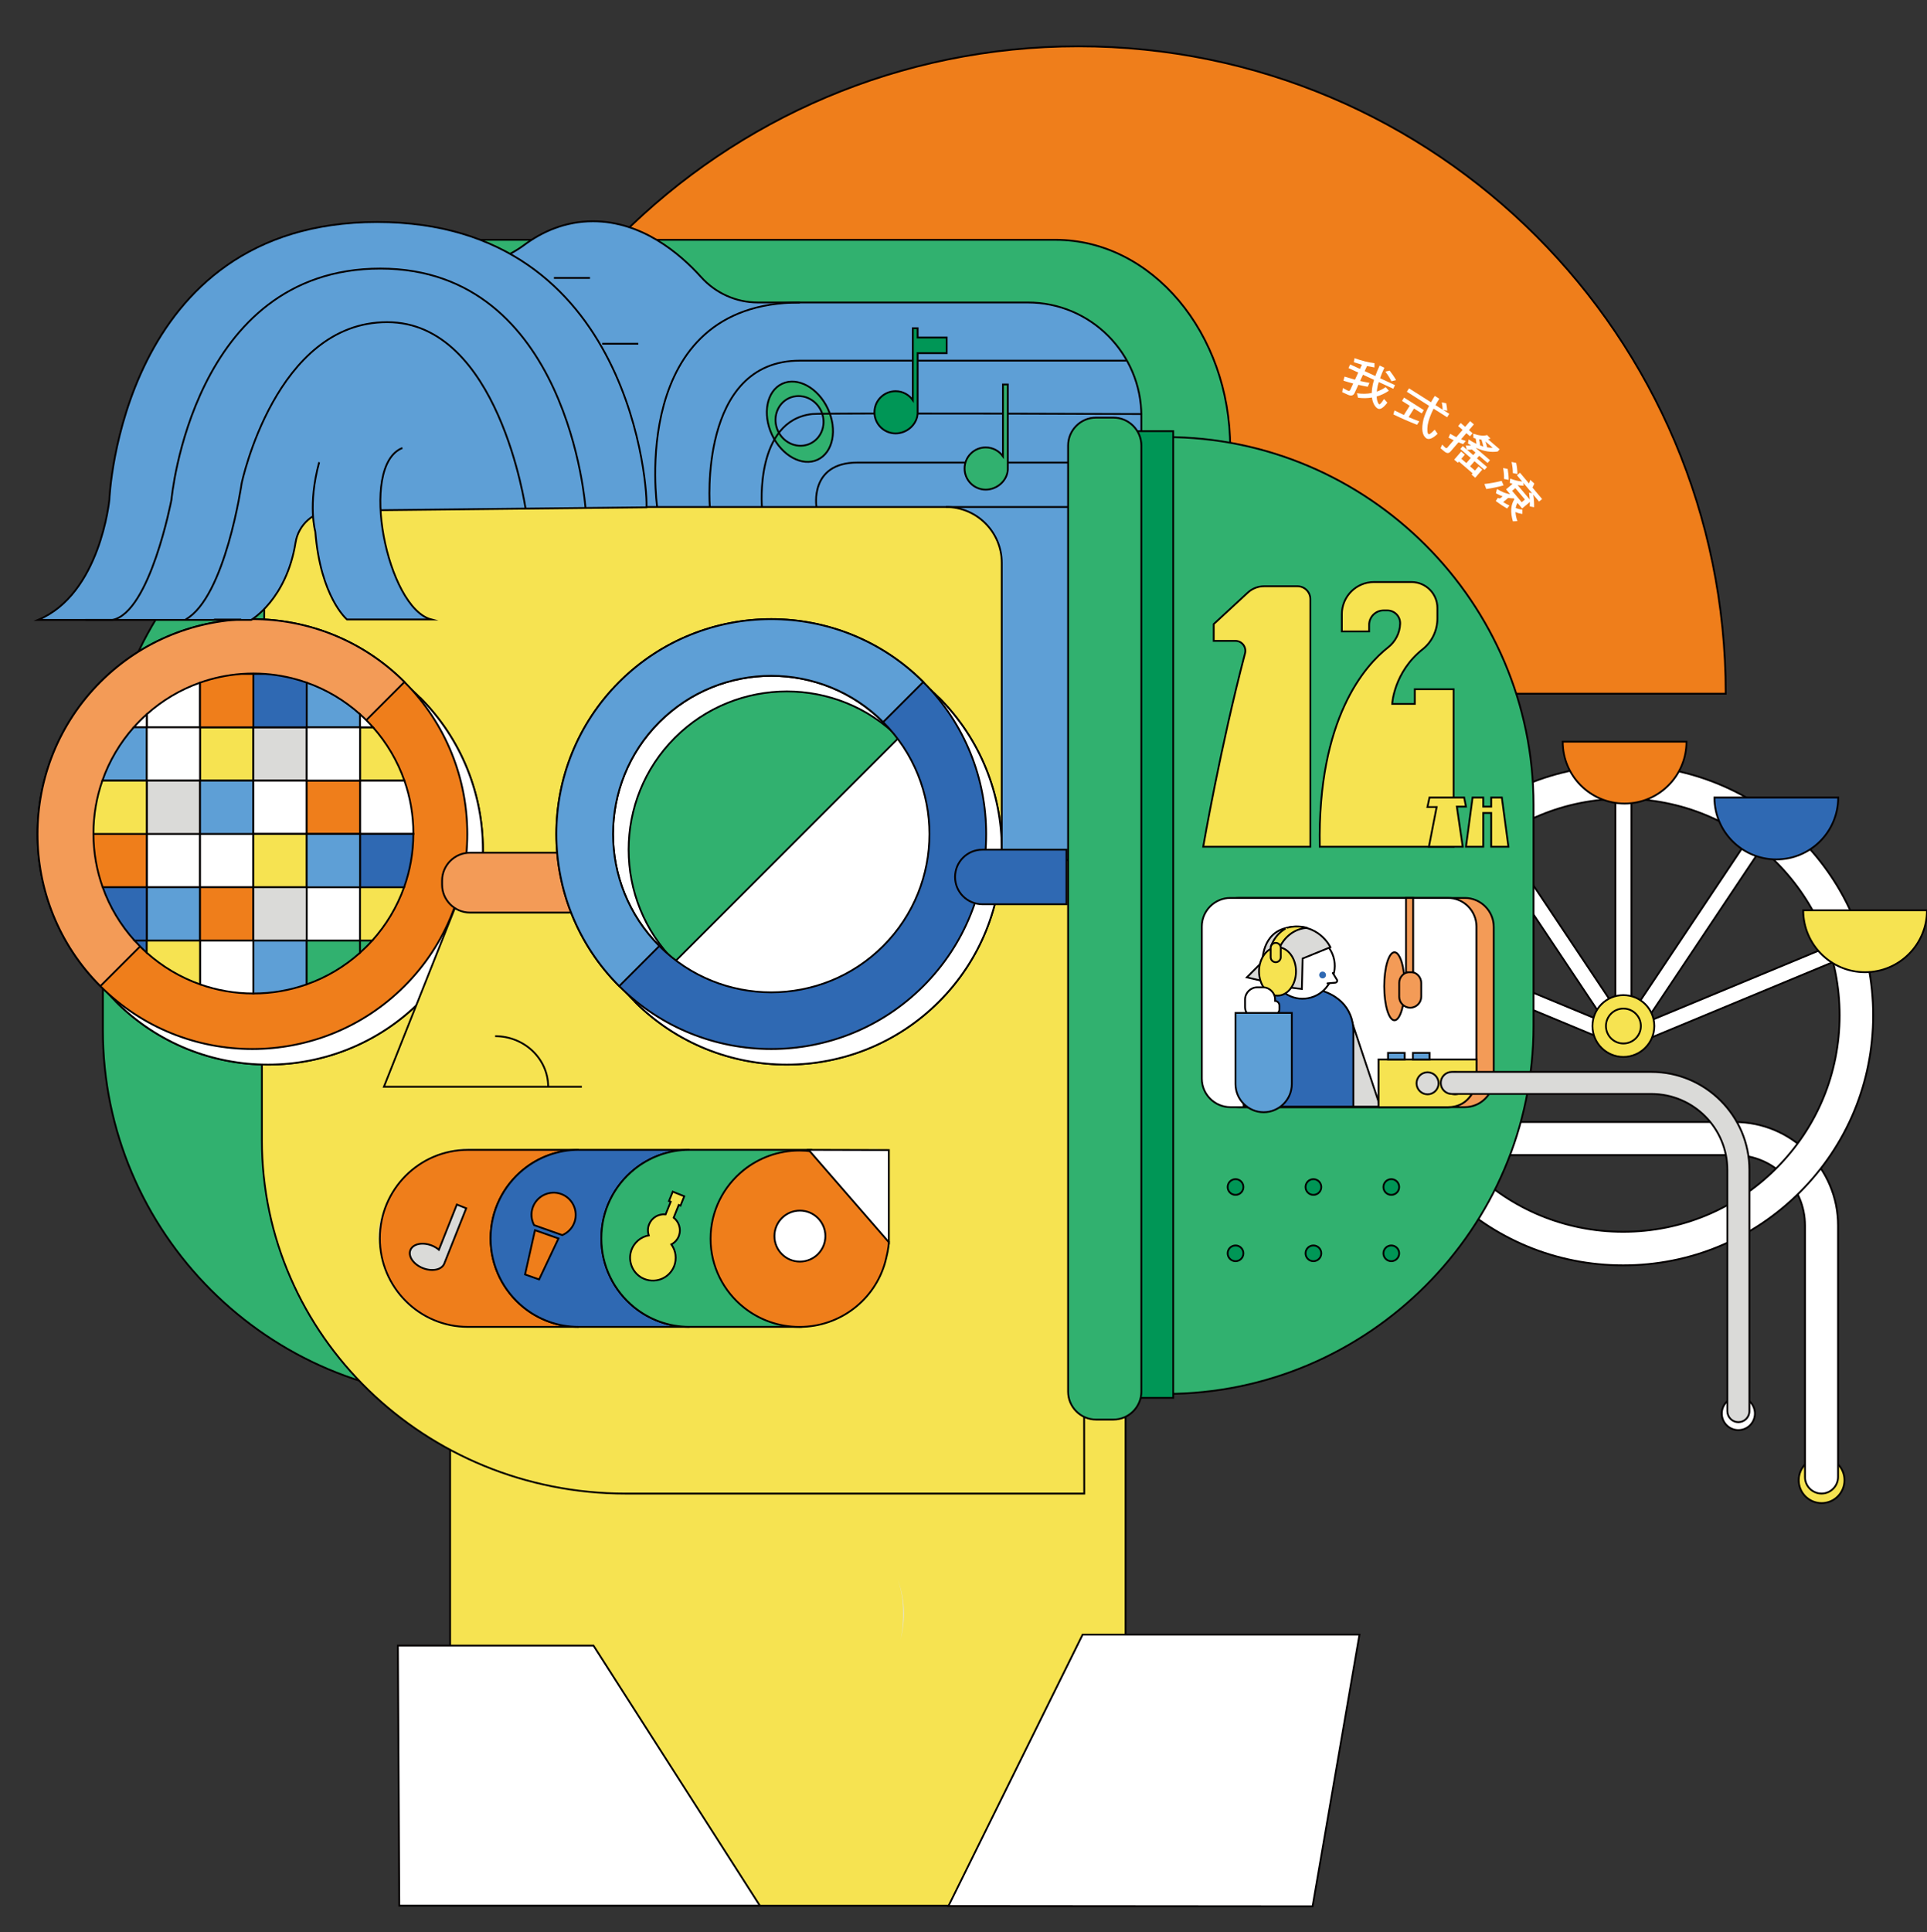 <?xml version="1.0" encoding="utf-8"?>
<!-- Generator: Adobe Illustrator 16.0.0, SVG Export Plug-In . SVG Version: 6.00 Build 0)  -->
<!DOCTYPE svg PUBLIC "-//W3C//DTD SVG 1.1//EN" "http://www.w3.org/Graphics/SVG/1.1/DTD/svg11.dtd">
<svg version="1.1" id="圖層_1" xmlns="http://www.w3.org/2000/svg" xmlns:xlink="http://www.w3.org/1999/xlink" x="0px" y="0px"
	 width="143.211px" height="143.553px" viewBox="0 0 143.211 143.553" enable-background="new 0 0 143.211 143.553"
	 xml:space="preserve">
<rect x="0" y="0" width="143.211" height="143.553" fill="#333333" stroke="none"/>
<g>
	<rect x="33.453" y="102.337" fill="#F6E351" width="50.195" height="39.266"/>
	
		<rect x="33.453" y="102.337" fill="none" stroke="#040000" stroke-width="0.135" stroke-miterlimit="10" width="50.195" height="39.266"/>
	<g id="k_P">
		<path fill="#EF7E1B" d="M128.253,51.545c0-26.567-21.538-48.105-48.106-48.105S32.039,24.977,32.039,51.545H128.253z"/>
		<path fill="none" stroke="#040000" stroke-width="0.135" stroke-miterlimit="10" d="M128.253,51.545
			c0-26.567-21.538-48.105-48.106-48.105S32.039,24.977,32.039,51.545H128.253z"/>
		<path fill="#F6E351" d="M137.08,109.986c0-0.939-0.762-1.701-1.7-1.701c-0.94,0-1.7,0.762-1.7,1.701c0,0.938,0.76,1.699,1.7,1.699
			C136.318,111.686,137.08,110.925,137.08,109.986"/>
		<circle fill="none" stroke="#040000" stroke-width="0.135" stroke-miterlimit="10" cx="135.379" cy="109.986" r="1.701"/>
		<path fill="#FFFFFF" d="M130.424,105.03c0-0.681-0.552-1.231-1.232-1.231c-0.68,0-1.231,0.552-1.231,1.231
			s0.552,1.232,1.231,1.232C129.872,106.262,130.424,105.711,130.424,105.03"/>
		<circle fill="none" stroke="#040000" stroke-width="0.135" stroke-miterlimit="10" cx="129.191" cy="105.03" r="1.232"/>
		<path fill="#FFFFFF" d="M128.911,83.37h-18.665c-0.678,0-1.229,0.55-1.229,1.229c0,0.679,0.551,1.229,1.229,1.229h18.665
			c2.886,0,5.233,2.348,5.233,5.232v18.688c0,0.68,0.551,1.229,1.229,1.229c0.678,0,1.229-0.552,1.229-1.229V91.062
			C136.604,86.82,133.152,83.37,128.911,83.37"/>
		<path fill="none" stroke="#040000" stroke-width="0.135" stroke-miterlimit="10" d="M128.911,83.37h-18.665
			c-0.678,0-1.229,0.55-1.229,1.229c0,0.679,0.551,1.229,1.229,1.229h18.665c2.886,0,5.233,2.348,5.233,5.232v18.688
			c0,0.68,0.551,1.229,1.229,1.229c0.678,0,1.229-0.552,1.229-1.229V91.062C136.604,86.82,133.152,83.37,128.911,83.37z"/>
		<path fill="#FFFFFF" d="M120.63,94.021c-4.963,0-9.629-1.934-13.139-5.442c-3.511-3.509-5.442-8.176-5.442-13.139
			c0-4.962,1.934-9.63,5.442-13.14c3.51-3.51,8.176-5.441,13.139-5.441s9.629,1.932,13.14,5.441c3.51,3.51,5.441,8.177,5.441,13.14
			s-1.934,9.629-5.441,13.139C130.26,92.089,125.594,94.021,120.63,94.021 M120.63,59.354c-4.297,0-8.336,1.673-11.376,4.711
			c-3.038,3.039-4.712,7.079-4.712,11.375c0,4.297,1.674,8.338,4.712,11.375c3.04,3.039,7.079,4.712,11.376,4.712
			s8.336-1.673,11.375-4.712c3.038-3.037,4.712-7.078,4.712-11.375c0-4.296-1.674-8.336-4.712-11.375
			C128.967,61.027,124.928,59.354,120.63,59.354"/>
		<path fill="none" stroke="#040000" stroke-width="0.135" stroke-miterlimit="10" d="M120.63,94.021
			c-4.963,0-9.629-1.934-13.139-5.442c-3.511-3.509-5.442-8.176-5.442-13.139c0-4.962,1.934-9.63,5.442-13.14
			c3.51-3.51,8.176-5.441,13.139-5.441s9.629,1.932,13.14,5.441c3.51,3.51,5.441,8.177,5.441,13.14s-1.934,9.629-5.441,13.139
			C130.26,92.089,125.594,94.021,120.63,94.021z M120.63,59.354c-4.297,0-8.336,1.673-11.376,4.711
			c-3.038,3.039-4.712,7.079-4.712,11.375c0,4.297,1.674,8.338,4.712,11.375c3.04,3.039,7.079,4.712,11.376,4.712
			s8.336-1.673,11.375-4.712c3.038-3.037,4.712-7.078,4.712-11.375c0-4.296-1.674-8.336-4.712-11.375
			C128.967,61.027,124.928,59.354,120.63,59.354z"/>
		<path fill="#FFFFFF" d="M120.648,77.309L120.648,77.309c-0.328,0-0.597-0.27-0.597-0.597V59.087c0-0.326,0.269-0.596,0.597-0.596
			c0.326,0,0.596,0.27,0.596,0.596v17.626C121.244,77.041,120.975,77.309,120.648,77.309"/>
		<path fill="none" stroke="#040000" stroke-width="0.135" stroke-miterlimit="10" d="M120.648,77.309L120.648,77.309
			c-0.328,0-0.597-0.27-0.597-0.597V59.087c0-0.326,0.269-0.596,0.597-0.596c0.326,0,0.596,0.27,0.596,0.596v17.626
			C121.244,77.041,120.975,77.309,120.648,77.309z"/>
		<path fill="#FFFFFF" d="M120.648,77.309L120.648,77.309c-0.273-0.183-0.348-0.554-0.166-0.827l9.787-14.659
			c0.182-0.273,0.555-0.348,0.826-0.165c0.273,0.182,0.35,0.554,0.166,0.827l-9.787,14.659
			C121.292,77.417,120.92,77.492,120.648,77.309"/>
		<path fill="none" stroke="#040000" stroke-width="0.135" stroke-miterlimit="10" d="M120.648,77.309L120.648,77.309
			c-0.273-0.183-0.348-0.554-0.166-0.827l9.787-14.659c0.182-0.273,0.555-0.348,0.826-0.165c0.273,0.182,0.35,0.554,0.166,0.827
			l-9.787,14.659C121.292,77.417,120.92,77.492,120.648,77.309z"/>
		<path fill="#FFFFFF" d="M120.648,77.309L120.648,77.309c-0.127-0.304,0.019-0.654,0.322-0.779l16.278-6.758
			c0.302-0.125,0.653,0.02,0.778,0.323l0,0c0.127,0.302-0.02,0.652-0.322,0.778l-16.278,6.758
			C121.125,77.757,120.773,77.612,120.648,77.309"/>
		<path fill="none" stroke="#040000" stroke-width="0.135" stroke-miterlimit="10" d="M120.648,77.309L120.648,77.309
			c-0.127-0.304,0.019-0.654,0.322-0.779l16.278-6.758c0.302-0.125,0.653,0.02,0.778,0.323l0,0c0.127,0.302-0.02,0.652-0.322,0.778
			l-16.278,6.758C121.125,77.757,120.773,77.612,120.648,77.309z"/>
		<path fill="#FFFFFF" d="M120.936,77.309L120.936,77.309c0.272-0.183,0.347-0.554,0.164-0.827l-9.787-14.659
			c-0.182-0.273-0.554-0.348-0.826-0.165c-0.272,0.182-0.346,0.554-0.166,0.827l9.787,14.659
			C120.291,77.417,120.663,77.492,120.936,77.309"/>
		<path fill="none" stroke="#040000" stroke-width="0.135" stroke-miterlimit="10" d="M120.936,77.309L120.936,77.309
			c0.272-0.183,0.347-0.554,0.164-0.827l-9.787-14.659c-0.182-0.273-0.554-0.348-0.826-0.165c-0.272,0.182-0.346,0.554-0.166,0.827
			l9.787,14.659C120.291,77.417,120.663,77.492,120.936,77.309z"/>
		<path fill="#FFFFFF" d="M120.936,77.309L120.936,77.309c0.125-0.304-0.02-0.654-0.322-0.779l-16.278-6.758
			c-0.303-0.125-0.653,0.02-0.78,0.323c-0.125,0.302,0.021,0.652,0.323,0.778l16.278,6.758
			C120.459,77.757,120.811,77.612,120.936,77.309"/>
		<path fill="none" stroke="#040000" stroke-width="0.135" stroke-miterlimit="10" d="M120.936,77.309L120.936,77.309
			c0.125-0.304-0.02-0.654-0.322-0.779l-16.278-6.758c-0.303-0.125-0.653,0.02-0.78,0.323c-0.125,0.302,0.021,0.652,0.323,0.778
			l16.278,6.758C120.459,77.757,120.811,77.612,120.936,77.309z"/>
		<path fill="#EF7E1B" d="M125.337,55.107c0,2.541-2.06,4.6-4.601,4.6c-2.539,0-4.598-2.059-4.598-4.6H125.337z"/>
		<path fill="none" stroke="#040000" stroke-width="0.135" stroke-miterlimit="10" d="M125.337,55.107c0,2.541-2.06,4.6-4.601,4.6
			c-2.539,0-4.598-2.059-4.598-4.6H125.337z"/>
		<path fill="#2F69B3" d="M136.613,59.259c0,2.54-2.059,4.6-4.6,4.6s-4.6-2.06-4.6-4.6H136.613z"/>
		<path fill="none" stroke="#040000" stroke-width="0.135" stroke-miterlimit="10" d="M136.613,59.259c0,2.54-2.059,4.6-4.6,4.6
			s-4.6-2.06-4.6-4.6H136.613z"/>
		<path fill="#F6E351" d="M143.211,67.639c0,2.54-2.061,4.599-4.6,4.599s-4.6-2.059-4.6-4.599H143.211z"/>
		<path fill="none" stroke="#040000" stroke-width="0.135" stroke-miterlimit="10" d="M143.211,67.639
			c0,2.54-2.061,4.599-4.6,4.599s-4.6-2.059-4.6-4.599H143.211z"/>
		<path fill="#31B16F" d="M35.451,103.877h-0.478c-15.03,0-27.328-12.298-27.328-27.328V60.109
			c0-15.031,12.297-27.328,27.328-27.328h0.478h6.082v71.095L35.451,103.877L35.451,103.877z"/>
		<path fill="none" stroke="#040000" stroke-width="0.135" stroke-miterlimit="10" d="M35.451,103.877h-0.478
			c-15.03,0-27.328-12.298-27.328-27.328V60.109c0-15.031,12.297-27.328,27.328-27.328h0.478h6.082v71.095L35.451,103.877
			L35.451,103.877z"/>
		<rect x="28.825" y="32.341" fill="#009656" width="5.443" height="71.828"/>
		
			<rect x="28.825" y="32.341" fill="none" stroke="#040000" stroke-width="0.135" stroke-miterlimit="10" width="5.443" height="71.828"/>
		<path fill="#31B16F" d="M33.267,105.784h1.298c1.14,0,2.072-0.933,2.072-2.072V33.409c0-1.14-0.932-2.073-2.072-2.073h-1.298
			c-1.139,0-2.072,0.934-2.072,2.073v70.303C31.195,104.852,32.128,105.784,33.267,105.784"/>
		<path fill="none" stroke="#040000" stroke-width="0.135" stroke-miterlimit="10" d="M33.267,105.784h1.298
			c1.14,0,2.072-0.933,2.072-2.072V33.409c0-1.14-0.932-2.073-2.072-2.073h-1.298c-1.139,0-2.072,0.934-2.072,2.073v70.303
			C31.195,104.852,32.128,105.784,33.267,105.784z"/>
		<path fill="#F6E351" d="M19.465,73.478v11.245c0,14.5,12.102,26.256,27.029,26.256h34.084l-0.012-7.93l-0.151-14.575l0.423-57.925
			H19.733L19.465,73.478"/>
		<path fill="none" stroke="#040000" stroke-width="0.135" stroke-miterlimit="10" d="M19.465,73.478v11.245
			c0,14.5,12.102,26.256,27.029,26.256h34.084l-0.012-7.93l-0.151-14.575l0.423-57.925H19.733L19.465,73.478"/>
		<path fill="#31B16F" d="M20.324,33.262c0-8.516,5.823-15.441,12.98-15.441h45.141c7.158,0,12.98,6.927,12.98,15.441h-8.41
			c0-2.998-2.05-5.437-4.57-5.437H33.304c-2.52,0-4.57,2.438-4.57,5.437"/>
		<path fill="none" stroke="#040000" stroke-width="0.135" stroke-miterlimit="10" d="M20.324,33.262
			c0-8.516,5.823-15.441,12.98-15.441h45.141c7.158,0,12.98,6.927,12.98,15.441h-8.41c0-2.998-2.05-5.437-4.57-5.437H33.304
			c-2.52,0-4.57,2.438-4.57,5.437"/>
		<path fill="#E1E1DF" d="M67.118,120.253c-0.006,0.542-0.074,1.07-0.195,1.577c0.132-0.487,0.215-0.995,0.243-1.517L67.118,120.253
			z"/>
		<path fill="#E1E1DF" d="M66.708,117.33c0.266,0.745,0.413,1.544,0.413,2.377v0.473c0,0.023-0.002,0.051-0.002,0.073l0.048,0.062
			c0.007-0.134,0.012-0.268,0.012-0.399C67.179,119.004,67.011,118.133,66.708,117.33"/>
		<g>
			<polygon fill="#FFFFFF" points="101.033,121.457 80.457,121.457 70.485,141.627 97.547,141.649 			"/>
			<polygon fill="none" stroke="#040000" stroke-width="0.135" stroke-miterlimit="10" points="101.033,121.457 80.457,121.457 
				70.485,141.627 97.547,141.649 			"/>
		</g>
		<g>
			<polygon fill="#FFFFFF" points="44.108,122.274 29.568,122.274 29.672,141.6 56.472,141.6 			"/>
			<polygon fill="none" stroke="#040000" stroke-width="0.135" stroke-miterlimit="10" points="44.108,122.274 29.568,122.274 
				29.672,141.6 56.472,141.6 			"/>
		</g>
		<path fill="#31B16F" d="M69.572,62.485c0,6.568-5.326,11.894-11.895,11.894c-6.569,0-11.895-5.325-11.895-11.894
			c0-6.569,5.326-11.896,11.895-11.896C64.246,50.59,69.572,55.916,69.572,62.485"/>
		<circle fill="none" stroke="#040000" stroke-width="0.135" stroke-miterlimit="10" cx="57.677" cy="62.485" r="11.895"/>
		<path fill="#31B16F" d="M30.887,62.671c0,6.568-5.326,11.895-11.895,11.895c-6.568,0-11.894-5.325-11.894-11.895
			s5.326-11.895,11.894-11.895C25.561,50.776,30.887,56.101,30.887,62.671"/>
		<circle fill="none" stroke="#040000" stroke-width="0.135" stroke-miterlimit="10" cx="18.992" cy="62.671" r="11.895"/>
		<polygon fill="#FFFFFF" points="28.337,54.815 11.7,71.452 11.7,73.856 18.077,75.892 30.158,70.588 33.232,57.273 		"/>
		<polygon fill="none" stroke="#040000" stroke-width="0.135" stroke-miterlimit="10" points="28.337,54.815 11.7,71.452 
			11.7,73.856 18.077,75.892 30.158,70.588 33.232,57.273 		"/>
		<path fill="#FFFFFF" d="M8.618,74.432c-6.23-6.229-6.23-16.366,0-22.597c6.23-6.229,16.367-6.229,22.597,0
			c6.229,6.23,6.23,16.367,0,22.597S14.848,80.662,8.618,74.432 M28.235,54.815c-4.586-4.586-12.05-4.586-16.637,0
			c-4.587,4.587-4.587,12.05,0,16.637c4.586,4.587,12.05,4.587,16.637,0C32.821,66.865,32.821,59.402,28.235,54.815"/>
		<path fill="none" stroke="#040000" stroke-width="0.135" stroke-miterlimit="10" d="M8.618,74.432
			c-6.23-6.229-6.23-16.366,0-22.597c6.23-6.229,16.367-6.229,22.597,0c6.229,6.23,6.23,16.367,0,22.597S14.848,80.662,8.618,74.432
			z M28.235,54.815c-4.586-4.586-12.05-4.586-16.637,0c-4.587,4.587-4.587,12.05,0,16.637c4.586,4.587,12.05,4.587,16.637,0
			C32.821,66.865,32.821,59.402,28.235,54.815z"/>
		<path fill="#FFFFFF" d="M31.215,51.835c6.23,6.23,6.23,16.367,0,22.597s-16.367,6.229-22.597,0 M11.598,71.452
			c4.586,4.587,12.05,4.587,16.637,0c4.586-4.586,4.586-12.049,0-16.637"/>
		<path fill="none" stroke="#040000" stroke-width="0.135" stroke-miterlimit="10" d="M31.215,51.835
			c6.23,6.23,6.23,16.367,0,22.597s-16.367,6.229-22.597,0 M11.598,71.452c4.586,4.587,12.05,4.587,16.637,0
			c4.586-4.586,4.586-12.049,0-16.637"/>
		<path fill="#EF7E1B" d="M7.458,73.273c-6.229-6.23-6.229-16.367,0-22.598c6.23-6.229,16.368-6.229,22.598,0
			c6.229,6.23,6.229,16.367,0,22.598C23.826,79.503,13.688,79.503,7.458,73.273 M27.076,53.656c-4.586-4.586-12.05-4.586-16.637,0
			c-4.586,4.587-4.586,12.05,0,16.638c4.586,4.586,12.05,4.586,16.637,0C31.663,65.706,31.663,58.243,27.076,53.656"/>
		<path fill="none" stroke="#040000" stroke-width="0.135" stroke-miterlimit="10" d="M7.458,73.273
			c-6.229-6.23-6.229-16.367,0-22.598c6.23-6.229,16.368-6.229,22.598,0c6.229,6.23,6.229,16.367,0,22.598
			C23.826,79.503,13.688,79.503,7.458,73.273z M27.076,53.656c-4.586-4.586-12.05-4.586-16.637,0c-4.586,4.587-4.586,12.05,0,16.638
			c4.586,4.586,12.05,4.586,16.637,0C31.663,65.706,31.663,58.243,27.076,53.656z"/>
		<path fill="#F39B57" d="M27.076,53.656c-4.586-4.586-12.05-4.586-16.637,0c-4.586,4.587-4.586,12.05,0,16.638l-2.98,2.979
			c-6.229-6.23-6.229-16.367,0-22.598c6.23-6.229,16.368-6.229,22.598,0L27.076,53.656z"/>
		<path fill="none" stroke="#040000" stroke-width="0.135" stroke-miterlimit="10" d="M27.076,53.656
			c-4.586-4.586-12.05-4.586-16.637,0c-4.586,4.587-4.586,12.05,0,16.638l-2.98,2.979c-6.229-6.23-6.229-16.367,0-22.598
			c6.23-6.229,16.368-6.229,22.598,0L27.076,53.656z"/>
		<polyline fill="#F6E351" points="35.314,63.671 28.531,80.75 43.243,80.75 		"/>
		<polyline fill="none" stroke="#040000" stroke-width="0.135" stroke-miterlimit="10" points="35.314,63.671 28.531,80.75 
			43.243,80.75 		"/>
		<path fill="none" stroke="#040000" stroke-width="0.135" stroke-miterlimit="10" d="M36.797,76.991
			c2.178,0,3.944,1.687,3.944,3.765"/>
		<path fill="#F39B57" d="M42.237,67.81h-7.309c-1.14,0-2.073-0.935-2.073-2.073v-0.303c0-1.142,0.933-2.073,2.073-2.073h7.309
			c1.139,0,2.072,0.933,2.072,2.073v0.303C44.309,66.876,43.376,67.81,42.237,67.81"/>
		<path fill="none" stroke="#040000" stroke-width="0.135" stroke-miterlimit="10" d="M42.237,67.81h-7.309
			c-1.14,0-2.073-0.935-2.073-2.073v-0.303c0-1.142,0.933-2.073,2.073-2.073h7.309c1.139,0,2.072,0.933,2.072,2.073v0.303
			C44.309,66.876,43.376,67.81,42.237,67.81z"/>
		<polygon fill="#FFFFFF" points="66.796,54.815 50.159,71.452 50.159,73.856 56.536,75.892 68.617,70.588 71.692,57.273 		"/>
		<polygon fill="none" stroke="#040000" stroke-width="0.135" stroke-miterlimit="10" points="66.796,54.815 50.159,71.452 
			50.159,73.856 56.536,75.892 68.617,70.588 71.692,57.273 		"/>
		<path fill="#FFFFFF" d="M47.179,74.432c-6.229-6.229-6.229-16.366,0-22.597c6.23-6.229,16.367-6.229,22.597,0
			c6.23,6.23,6.23,16.367,0,22.597S53.409,80.662,47.179,74.432 M66.796,54.815c-4.586-4.586-12.05-4.586-16.637,0
			c-4.586,4.587-4.586,12.05,0,16.637s12.05,4.587,16.637,0S71.383,59.402,66.796,54.815"/>
		<path fill="none" stroke="#040000" stroke-width="0.135" stroke-miterlimit="10" d="M47.179,74.432
			c-6.229-6.229-6.229-16.366,0-22.597c6.23-6.229,16.367-6.229,22.597,0c6.23,6.23,6.23,16.367,0,22.597
			S53.409,80.662,47.179,74.432z M66.796,54.815c-4.586-4.586-12.05-4.586-16.637,0c-4.586,4.587-4.586,12.05,0,16.637
			s12.05,4.587,16.637,0S71.383,59.402,66.796,54.815z"/>
		<path fill="#FFFFFF" d="M69.776,51.835c6.23,6.23,6.23,16.367,0,22.597s-16.367,6.229-22.597,0 M50.159,71.452
			c4.586,4.587,12.05,4.587,16.637,0c4.587-4.586,4.587-12.049,0-16.637"/>
		<path fill="none" stroke="#040000" stroke-width="0.135" stroke-miterlimit="10" d="M69.776,51.835
			c6.23,6.23,6.23,16.367,0,22.597s-16.367,6.229-22.597,0 M50.159,71.452c4.586,4.587,12.05,4.587,16.637,0
			c4.587-4.586,4.587-12.049,0-16.637"/>
		<path fill="#2F69B3" d="M46.02,73.273c-6.229-6.23-6.229-16.367,0-22.598c6.23-6.229,16.367-6.229,22.597,0
			c6.23,6.23,6.23,16.367,0,22.598C62.387,79.503,52.25,79.503,46.02,73.273 M65.637,53.656c-4.586-4.586-12.05-4.586-16.637,0
			c-4.586,4.587-4.586,12.05,0,16.638c4.586,4.586,12.051,4.586,16.637,0C70.224,65.706,70.224,58.243,65.637,53.656"/>
		<path fill="none" stroke="#040000" stroke-width="0.135" stroke-miterlimit="10" d="M46.02,73.273
			c-6.229-6.23-6.229-16.367,0-22.598c6.23-6.229,16.367-6.229,22.597,0c6.23,6.23,6.23,16.367,0,22.598
			C62.387,79.503,52.25,79.503,46.02,73.273z M65.637,53.656c-4.586-4.586-12.05-4.586-16.637,0c-4.586,4.587-4.586,12.05,0,16.638
			c4.586,4.586,12.051,4.586,16.637,0C70.224,65.706,70.224,58.243,65.637,53.656z"/>
		<path fill="#5E9FD6" d="M46.02,73.273c-6.229-6.23-6.229-16.367,0-22.598c6.23-6.229,16.367-6.229,22.597,0l-2.98,2.979
			c-4.586-4.586-12.05-4.586-16.637,0c-4.586,4.587-4.586,12.05,0,16.638L46.02,73.273z"/>
		<path fill="none" stroke="#040000" stroke-width="0.135" stroke-miterlimit="10" d="M46.02,73.273
			c-6.229-6.23-6.229-16.367,0-22.598c6.23-6.229,16.367-6.229,22.597,0l-2.98,2.979c-4.586-4.586-12.05-4.586-16.637,0
			c-4.586,4.587-4.586,12.05,0,16.638L46.02,73.273z"/>
		<path fill="#FFFFFF" d="M19.728,50.077c-0.295-0.021-0.595-0.034-0.897-0.034c-0.301,0-0.6,0.014-0.896,0.034h0.896H19.728z"/>
		<path fill="none" stroke="#040000" stroke-width="0.135" stroke-miterlimit="10" d="M19.728,50.077
			c-0.295-0.021-0.595-0.034-0.897-0.034c-0.301,0-0.6,0.014-0.896,0.034h0.896H19.728z"/>
		<path fill="#FFFFFF" d="M6.943,61.932v0.032l0,0C6.943,61.954,6.943,61.943,6.943,61.932"/>
		<path fill="none" stroke="#040000" stroke-width="0.135" stroke-miterlimit="10" d="M6.943,61.932v0.032l0,0
			C6.943,61.954,6.943,61.943,6.943,61.932z"/>
		<path fill="#FFFFFF" d="M30.719,61.965v-0.032C30.719,61.943,30.718,61.954,30.719,61.965L30.719,61.965z"/>
		<path fill="none" stroke="#040000" stroke-width="0.135" stroke-miterlimit="10" d="M30.719,61.965v-0.032
			C30.719,61.943,30.718,61.954,30.719,61.965L30.719,61.965z"/>
		<path fill="#FFFFFF" d="M14.868,54.04v-3.317c-1.476,0.521-2.819,1.325-3.962,2.351v0.968L14.868,54.04L14.868,54.04z"/>
		<path fill="none" stroke="#040000" stroke-width="0.135" stroke-miterlimit="10" d="M14.868,54.04v-3.317
			c-1.476,0.521-2.819,1.325-3.962,2.351v0.968L14.868,54.04L14.868,54.04z"/>
		<rect x="14.868" y="54.04" fill="#F6E351" width="3.962" height="3.962"/>
		
			<rect x="14.868" y="54.04" fill="none" stroke="#040000" stroke-width="0.135" stroke-miterlimit="10" width="3.962" height="3.962"/>
		<path fill="#FFFFFF" d="M10.906,53.072c-0.34,0.304-0.661,0.626-0.965,0.968h0.965V53.072z"/>
		<path fill="none" stroke="#040000" stroke-width="0.135" stroke-miterlimit="10" d="M10.906,53.072
			c-0.34,0.304-0.661,0.626-0.965,0.968h0.965V53.072z"/>
		<rect x="10.906" y="61.965" fill="#FFFFFF" width="3.962" height="3.964"/>
		
			<rect x="10.906" y="61.965" fill="none" stroke="#040000" stroke-width="0.135" stroke-miterlimit="10" width="3.962" height="3.964"/>
		<path fill="#EF7E1B" d="M10.906,61.965H6.943c0.003,1.392,0.247,2.726,0.689,3.964h3.273v-3.964H10.906z"/>
		<path fill="none" stroke="#040000" stroke-width="0.135" stroke-miterlimit="10" d="M10.906,61.965H6.943
			c0.003,1.392,0.247,2.726,0.689,3.964h3.273v-3.964H10.906z"/>
		<path fill="#5E9FD6" d="M9.941,54.04c-1.017,1.145-1.815,2.488-2.333,3.962h3.297V54.04H9.941z"/>
		<path fill="none" stroke="#040000" stroke-width="0.135" stroke-miterlimit="10" d="M9.941,54.04
			c-1.017,1.145-1.815,2.488-2.333,3.962h3.297V54.04H9.941z"/>
		<rect x="10.906" y="54.04" fill="#FFFFFF" width="3.962" height="3.962"/>
		
			<rect x="10.906" y="54.04" fill="none" stroke="#040000" stroke-width="0.135" stroke-miterlimit="10" width="3.962" height="3.962"/>
		<rect x="10.906" y="58.002" fill="#DADAD8" width="3.962" height="3.962"/>
		
			<rect x="10.906" y="58.002" fill="none" stroke="#040000" stroke-width="0.135" stroke-miterlimit="10" width="3.962" height="3.962"/>
		<rect x="18.831" y="54.04" fill="#DADAD8" width="3.963" height="3.962"/>
		
			<rect x="18.831" y="54.04" fill="none" stroke="#040000" stroke-width="0.135" stroke-miterlimit="10" width="3.963" height="3.962"/>
		<rect x="14.868" y="61.965" fill="#FFFFFF" width="3.962" height="3.964"/>
		
			<rect x="14.868" y="61.965" fill="none" stroke="#040000" stroke-width="0.135" stroke-miterlimit="10" width="3.962" height="3.964"/>
		<rect x="14.868" y="58.002" fill="#5E9FD6" width="3.962" height="3.962"/>
		
			<rect x="14.868" y="58.002" fill="none" stroke="#040000" stroke-width="0.135" stroke-miterlimit="10" width="3.962" height="3.962"/>
		<rect x="18.831" y="58.002" fill="#FFFFFF" width="3.963" height="3.962"/>
		
			<rect x="18.831" y="58.002" fill="none" stroke="#040000" stroke-width="0.135" stroke-miterlimit="10" width="3.963" height="3.962"/>
		<rect x="10.906" y="65.928" fill="#5E9FD6" width="3.962" height="3.962"/>
		
			<rect x="10.906" y="65.928" fill="none" stroke="#040000" stroke-width="0.135" stroke-miterlimit="10" width="3.962" height="3.962"/>
		<rect x="22.793" y="65.928" fill="#FFFFFF" width="3.963" height="3.962"/>
		
			<rect x="22.793" y="65.928" fill="none" stroke="#040000" stroke-width="0.135" stroke-miterlimit="10" width="3.963" height="3.962"/>
		<path fill="#2F69B3" d="M10.906,65.928H7.633c0.526,1.478,1.338,2.819,2.368,3.962h0.905V65.928z"/>
		<path fill="none" stroke="#040000" stroke-width="0.135" stroke-miterlimit="10" d="M10.906,65.928H7.633
			c0.526,1.478,1.338,2.819,2.368,3.962h0.905V65.928z"/>
		<rect x="18.831" y="61.965" fill="#F6E351" width="3.963" height="3.964"/>
		
			<rect x="18.831" y="61.965" fill="none" stroke="#040000" stroke-width="0.135" stroke-miterlimit="10" width="3.963" height="3.964"/>
		<rect x="14.868" y="65.928" fill="#EF7E1B" width="3.962" height="3.962"/>
		
			<rect x="14.868" y="65.928" fill="none" stroke="#040000" stroke-width="0.135" stroke-miterlimit="10" width="3.962" height="3.962"/>
		<rect x="18.831" y="65.928" fill="#DADAD8" width="3.963" height="3.962"/>
		
			<rect x="18.831" y="65.928" fill="none" stroke="#040000" stroke-width="0.135" stroke-miterlimit="10" width="3.963" height="3.962"/>
		<path fill="#5E9FD6" d="M22.794,54.04h3.962v-0.968c-1.144-1.024-2.486-1.829-3.962-2.351V54.04z"/>
		<path fill="none" stroke="#040000" stroke-width="0.135" stroke-miterlimit="10" d="M22.794,54.04h3.962v-0.968
			c-1.144-1.024-2.486-1.829-3.962-2.351V54.04z"/>
		<path fill="#F6E351" d="M26.756,58.002h3.297c-0.517-1.475-1.315-2.816-2.332-3.962h-0.965V58.002z"/>
		<path fill="none" stroke="#040000" stroke-width="0.135" stroke-miterlimit="10" d="M26.756,58.002h3.297
			c-0.517-1.475-1.315-2.816-2.332-3.962h-0.965V58.002z"/>
		<path fill="#FFFFFF" d="M27.721,54.04c-0.303-0.341-0.625-0.664-0.965-0.968v0.968H27.721z"/>
		<path fill="none" stroke="#040000" stroke-width="0.135" stroke-miterlimit="10" d="M27.721,54.04
			c-0.303-0.341-0.625-0.664-0.965-0.968v0.968H27.721z"/>
		<path fill="#2F69B3" d="M10.001,69.89c0.286,0.315,0.587,0.617,0.905,0.901V69.89H10.001z"/>
		<path fill="none" stroke="#040000" stroke-width="0.135" stroke-miterlimit="10" d="M10.001,69.89
			c0.286,0.315,0.587,0.617,0.905,0.901V69.89H10.001z"/>
		<path fill="#FFFFFF" d="M26.756,58.002v3.962h3.962c0-0.011,0.001-0.021,0.001-0.032c0-1.377-0.235-2.699-0.666-3.93H26.756
			L26.756,58.002z"/>
		<path fill="none" stroke="#040000" stroke-width="0.135" stroke-miterlimit="10" d="M26.756,58.002v3.962h3.962
			c0-0.011,0.001-0.021,0.001-0.032c0-1.377-0.235-2.699-0.666-3.93H26.756L26.756,58.002z"/>
		<path fill="#F6E351" d="M10.906,61.965v-3.962H7.608c-0.431,1.23-0.665,2.553-0.665,3.93c0,0.011,0,0.021,0,0.032H10.906z"/>
		<path fill="none" stroke="#040000" stroke-width="0.135" stroke-miterlimit="10" d="M10.906,61.965v-3.962H7.608
			c-0.431,1.23-0.665,2.553-0.665,3.93c0,0.011,0,0.021,0,0.032H10.906z"/>
		<path fill="#2F69B3" d="M18.831,54.04h3.963v-3.317c-0.971-0.345-1.999-0.564-3.066-0.646h-0.897V54.04z"/>
		<path fill="none" stroke="#040000" stroke-width="0.135" stroke-miterlimit="10" d="M18.831,54.04h3.963v-3.317
			c-0.971-0.345-1.999-0.564-3.066-0.646h-0.897V54.04z"/>
		<rect x="22.794" y="58.002" fill="#EF7E1B" width="3.962" height="3.962"/>
		
			<rect x="22.794" y="58.002" fill="none" stroke="#040000" stroke-width="0.135" stroke-miterlimit="10" width="3.962" height="3.962"/>
		<path fill="#EF7E1B" d="M14.868,54.04h3.962v-3.963h-0.896c-1.068,0.081-2.095,0.301-3.066,0.646V54.04z"/>
		<path fill="none" stroke="#040000" stroke-width="0.135" stroke-miterlimit="10" d="M14.868,54.04h3.962v-3.963h-0.896
			c-1.068,0.081-2.095,0.301-3.066,0.646V54.04z"/>
		<rect x="22.794" y="54.04" fill="#FFFFFF" width="3.962" height="3.962"/>
		
			<rect x="22.794" y="54.04" fill="none" stroke="#040000" stroke-width="0.135" stroke-miterlimit="10" width="3.962" height="3.962"/>
		<path fill="#5E9FD6" d="M18.831,69.89v3.93c1.39,0,2.723-0.239,3.963-0.678V69.89H18.831z"/>
		<path fill="none" stroke="#040000" stroke-width="0.135" stroke-miterlimit="10" d="M18.831,69.89v3.93
			c1.39,0,2.723-0.239,3.963-0.678V69.89H18.831z"/>
		<path fill="#FFFFFF" d="M14.868,69.89v3.252c1.24,0.438,2.573,0.678,3.962,0.678v-3.93H14.868z"/>
		<path fill="none" stroke="#040000" stroke-width="0.135" stroke-miterlimit="10" d="M14.868,69.89v3.252
			c1.24,0.438,2.573,0.678,3.962,0.678v-3.93H14.868z"/>
		<path fill="#F6E351" d="M10.906,69.89v0.901c1.143,1.023,2.486,1.828,3.962,2.351V69.89H10.906z"/>
		<path fill="none" stroke="#040000" stroke-width="0.135" stroke-miterlimit="10" d="M10.906,69.89v0.901
			c1.143,1.023,2.486,1.828,3.962,2.351V69.89H10.906z"/>
		<path fill="#31B16F" d="M22.794,69.89v3.252c1.477-0.521,2.818-1.327,3.962-2.351V69.89H22.794z"/>
		<path fill="none" stroke="#040000" stroke-width="0.135" stroke-miterlimit="10" d="M22.794,69.89v3.252
			c1.477-0.521,2.818-1.327,3.962-2.351V69.89H22.794z"/>
		<path fill="#F6E351" d="M26.756,69.89h0.905c1.03-1.142,1.841-2.484,2.369-3.962h-3.273L26.756,69.89L26.756,69.89z"/>
		<path fill="none" stroke="#040000" stroke-width="0.135" stroke-miterlimit="10" d="M26.756,69.89h0.905
			c1.03-1.142,1.841-2.484,2.369-3.962h-3.273L26.756,69.89L26.756,69.89z"/>
		<path fill="#2F69B3" d="M30.03,65.928c0.442-1.238,0.685-2.572,0.688-3.964h-3.962v3.964H30.03z"/>
		<path fill="none" stroke="#040000" stroke-width="0.135" stroke-miterlimit="10" d="M30.03,65.928
			c0.442-1.238,0.685-2.572,0.688-3.964h-3.962v3.964H30.03z"/>
		<rect x="22.794" y="61.965" fill="#5E9FD6" width="3.962" height="3.964"/>
		
			<rect x="22.794" y="61.965" fill="none" stroke="#040000" stroke-width="0.135" stroke-miterlimit="10" width="3.962" height="3.964"/>
		<path fill="#31B16F" d="M26.756,70.792c0.317-0.285,0.62-0.585,0.905-0.901h-0.905V70.792z"/>
		<path fill="none" stroke="#040000" stroke-width="0.135" stroke-miterlimit="10" d="M26.756,70.792
			c0.317-0.285,0.62-0.585,0.905-0.901h-0.905V70.792z"/>
		<path fill="#E1E1DF" d="M35.486,85.307h-0.21c-3.98,0-7.237,3.256-7.237,7.234v0.241C28.039,88.654,31.373,85.307,35.486,85.307"
			/>
		<path fill="#E1E1DF" d="M65.239,85.354c-0.251-0.031-0.506-0.047-0.764-0.047h-0.136c0.311,0,0.615,0.021,0.913,0.063
			L65.239,85.354z"/>
		<path fill="#E1E1DF" d="M28.228,92.016v0.211c0,3.502,2.865,6.365,6.368,6.365h0.184C31.162,98.594,28.228,95.648,28.228,92.016"
			/>
		<path fill="#EF7E1B" d="M36.46,92.016c0-2.067,0.95-3.911,2.436-5.117c1.125-0.913,2.557-1.461,4.116-1.461H34.78
			c-3.618,0-6.552,2.943-6.552,6.578c0,3.633,2.934,6.577,6.552,6.577h8.232c-1.56,0-2.991-0.548-4.116-1.462
			C37.41,95.926,36.46,94.082,36.46,92.016"/>
		<path fill="none" stroke="#040000" stroke-width="0.135" stroke-miterlimit="10" d="M36.46,92.016
			c0-2.067,0.95-3.911,2.436-5.117c1.125-0.913,2.557-1.461,4.116-1.461H34.78c-3.618,0-6.552,2.943-6.552,6.578
			c0,3.633,2.934,6.577,6.552,6.577h8.232c-1.56,0-2.991-0.548-4.116-1.462C37.41,95.926,36.46,94.082,36.46,92.016z"/>
		<path fill="#2F69B3" d="M44.691,92.016c0-2.067,0.95-3.911,2.436-5.117c1.125-0.913,2.556-1.461,4.116-1.461h-8.231
			c-1.56,0-2.991,0.548-4.116,1.461c-1.485,1.206-2.436,3.05-2.436,5.117c0,2.065,0.95,3.909,2.436,5.115
			c1.125,0.914,2.557,1.461,4.116,1.461h8.231c-1.56,0-2.991-0.547-4.116-1.461C45.641,95.926,44.691,94.082,44.691,92.016"/>
		<path fill="none" stroke="#040000" stroke-width="0.135" stroke-miterlimit="10" d="M44.691,92.016
			c0-2.067,0.95-3.911,2.436-5.117c1.125-0.913,2.556-1.461,4.116-1.461h-8.231c-1.56,0-2.991,0.548-4.116,1.461
			c-1.485,1.206-2.436,3.05-2.436,5.117c0,2.065,0.95,3.909,2.436,5.115c1.125,0.914,2.557,1.461,4.116,1.461h8.231
			c-1.56,0-2.991-0.547-4.116-1.461C45.641,95.926,44.691,94.082,44.691,92.016z"/>
		<path fill="#31B16F" d="M59.474,98.541c-1.546,0-2.966-0.536-4.086-1.432c-1.502-1.2-2.466-3.047-2.466-5.12
			c0-2.058,0.95-3.893,2.433-5.094c1.125-0.911,3.442-1.458,5.003-1.458h-9.115c-1.56,0-2.991,0.548-4.116,1.461
			c-1.486,1.206-2.436,3.05-2.436,5.117c0,2.065,0.95,3.909,2.436,5.115c1.125,0.914,2.556,1.461,4.116,1.461h8.364"/>
		<path fill="none" stroke="#040000" stroke-width="0.135" stroke-miterlimit="10" d="M59.474,98.541
			c-1.546,0-2.966-0.536-4.086-1.432c-1.502-1.2-2.466-3.047-2.466-5.12c0-2.058,0.95-3.893,2.433-5.094
			c1.125-0.911,3.442-1.458,5.003-1.458h-9.115c-1.56,0-2.991,0.548-4.116,1.461c-1.486,1.206-2.436,3.05-2.436,5.117
			c0,2.065,0.95,3.909,2.436,5.115c1.125,0.914,2.556,1.461,4.116,1.461h8.364"/>
		<path fill="#EF7E1B" d="M60.321,85.553c-0.295-0.04-0.597-0.063-0.905-0.063c-1.574,0-3.02,0.546-4.154,1.459
			c-1.497,1.2-2.455,3.036-2.455,5.093c0,2.073,0.972,3.92,2.487,5.12c1.131,0.896,2.563,1.433,4.121,1.433
			c3.052,0,5.619-2.051,6.379-4.837c0.111-0.452,0.258-1.013,0.263-1.496L60.321,85.553z"/>
		<path fill="none" stroke="#040000" stroke-width="0.135" stroke-miterlimit="10" d="M60.321,85.553
			c-0.295-0.04-0.597-0.063-0.905-0.063c-1.574,0-3.02,0.546-4.154,1.459c-1.497,1.2-2.455,3.036-2.455,5.093
			c0,2.073,0.972,3.92,2.487,5.12c1.131,0.896,2.563,1.433,4.121,1.433c3.052,0,5.619-2.051,6.379-4.837
			c0.111-0.452,0.258-1.013,0.263-1.496L60.321,85.553z"/>
		<path fill="#E1E1DF" d="M65.604,89.675c-0.8-2.235-2.819-3.901-5.247-4.191l0.013,0.018
			C62.779,85.829,64.771,87.469,65.604,89.675"/>
		<polygon fill="#FFFFFF" points="60.094,85.438 66.058,92.301 66.058,85.454 		"/>
		<polygon fill="none" stroke="#040000" stroke-width="0.135" stroke-miterlimit="10" points="60.094,85.438 66.058,92.301 
			66.058,85.454 		"/>
		<path fill="#F6E351" d="M49.893,92.465c0.258-0.135,0.468-0.364,0.571-0.667c0.166-0.481-0.009-1.018-0.399-1.321l0.377-0.942
			l0.129,0.052l0.28-0.698l-0.855-0.345l-0.281,0.7l0.129,0.051l-0.377,0.939c-0.516-0.053-1.025,0.235-1.228,0.74
			c-0.109,0.271-0.11,0.562-0.022,0.819c-0.6,0.111-1.128,0.541-1.32,1.186c-0.227,0.762,0.119,1.598,0.819,1.972
			c0.907,0.486,2.008,0.067,2.379-0.86C50.319,93.528,50.222,92.92,49.893,92.465"/>
		<path fill="none" stroke="#040000" stroke-width="0.135" stroke-miterlimit="10" d="M49.893,92.465
			c0.258-0.135,0.468-0.364,0.571-0.667c0.166-0.481-0.009-1.018-0.399-1.321l0.377-0.942l0.129,0.052l0.28-0.698l-0.855-0.345
			l-0.281,0.7l0.129,0.051l-0.377,0.939c-0.516-0.053-1.025,0.235-1.228,0.74c-0.109,0.271-0.11,0.562-0.022,0.819
			c-0.6,0.111-1.128,0.541-1.32,1.186c-0.227,0.762,0.119,1.598,0.819,1.972c0.907,0.486,2.008,0.067,2.379-0.86
			C50.319,93.528,50.222,92.92,49.893,92.465z"/>
		<path fill="#EF7E1B" d="M41.692,88.714L41.692,88.714c-0.854-0.301-1.797,0.149-2.098,1.003c-0.159,0.449-0.107,0.925,0.101,1.316
			l0.138,0.049l1.817,0.642l0.14,0.05c0.408-0.176,0.747-0.512,0.905-0.96C42.996,89.959,42.544,89.015,41.692,88.714"/>
		<path fill="none" stroke="#040000" stroke-width="0.135" stroke-miterlimit="10" d="M41.692,88.714L41.692,88.714
			c-0.854-0.301-1.797,0.149-2.098,1.003c-0.159,0.449-0.107,0.925,0.101,1.316l0.138,0.049l1.817,0.642l0.14,0.05
			c0.408-0.176,0.747-0.512,0.905-0.96C42.996,89.959,42.544,89.015,41.692,88.714z"/>
		<polygon fill="#EF7E1B" points="40.093,91.525 39.759,91.408 39.022,94.699 40.066,95.068 41.506,92.024 41.17,91.906 		"/>
		<polygon fill="none" stroke="#040000" stroke-width="0.135" stroke-miterlimit="10" points="40.093,91.525 39.759,91.408 
			39.022,94.699 40.066,95.068 41.506,92.024 41.17,91.906 		"/>
		<path fill="#DADAD8" d="M33.951,89.504l-1.333,3.357c-0.146-0.123-0.325-0.231-0.527-0.313c-0.696-0.274-1.41-0.124-1.594,0.341
			c-0.183,0.463,0.232,1.063,0.928,1.337c0.696,0.276,1.409,0.126,1.593-0.338l1.63-4.107L33.951,89.504z"/>
		<path fill="none" stroke="#040000" stroke-width="0.135" stroke-miterlimit="10" d="M33.951,89.504l-1.333,3.357
			c-0.146-0.123-0.325-0.231-0.527-0.313c-0.696-0.274-1.41-0.124-1.594,0.341c-0.183,0.463,0.232,1.063,0.928,1.337
			c0.696,0.276,1.409,0.126,1.593-0.338l1.63-4.107L33.951,89.504z"/>
		<path fill="#FFFFFF" d="M61.341,91.848c0,1.046-0.849,1.895-1.894,1.895c-1.047,0-1.896-0.849-1.896-1.895
			s0.849-1.896,1.896-1.896C60.493,89.953,61.341,90.802,61.341,91.848"/>
		<circle fill="none" stroke="#040000" stroke-width="0.135" stroke-miterlimit="10" cx="59.447" cy="91.848" r="1.895"/>
		<path fill="#5E9FD6" d="M84.823,33.104v-2.188c0-4.661-3.779-8.44-8.441-8.44H56.321c-1.612,0-3.141-0.692-4.22-1.891
			c-1.593-1.77-4.406-4.143-8.034-4.143c-2.066,0-3.77,0.77-5.107,1.759c-2.305,1.707-6.397,2.696-8.65,0.919
			c-2.259-1.783-2.478,2.914-5.936,3.778c-3.637,0.908-7.063-4.234-7.67-2.333c-0.664,2.082,2.224,5.853,0.249,6.786
			c-2.453,1.157-2.968,1.142-2.968,6.476c0,9.752,3.913-1.619,3.913-1.619l4.182-1.619c0.197-3.643,0.695,7.083,4.343,7.083H70.3
			c2.291,0,4.148,1.857,4.148,4.147v22.084h4.931"/>
		<path fill="none" stroke="#040000" stroke-width="0.135" stroke-miterlimit="10" d="M84.823,33.104v-2.188
			c0-4.661-3.779-8.44-8.441-8.44H56.321c-1.612,0-3.141-0.692-4.22-1.891c-1.593-1.77-4.406-4.143-8.034-4.143
			c-2.066,0-3.77,0.77-5.107,1.759c-2.305,1.707-6.397,2.696-8.65,0.919c-2.259-1.783-2.478,2.914-5.936,3.778
			c-3.637,0.908-7.063-4.234-7.67-2.333c-0.664,2.082,2.224,5.853,0.249,6.786c-2.453,1.157-2.968,1.142-2.968,6.476
			c0,9.752,3.913-1.619,3.913-1.619l4.182-1.619c0.197-3.643,0.695,7.083,4.343,7.083H70.3c2.291,0,4.148,1.857,4.148,4.147v22.084
			h4.931"/>
		<path fill="#31B16F" d="M86.164,103.571h0.479c15.029,0,27.326-12.298,27.326-27.328V59.805c0-15.031-12.297-27.329-27.326-27.329
			h-0.479h-6.082v71.095H86.164z"/>
		<path fill="none" stroke="#040000" stroke-width="0.135" stroke-miterlimit="10" d="M86.164,103.571h0.479
			c15.029,0,27.326-12.298,27.326-27.328V59.805c0-15.031-12.297-27.329-27.326-27.329h-0.479h-6.082v71.095H86.164z"/>
		<rect x="81.749" y="32.035" fill="#009656" width="5.442" height="71.83"/>
		
			<rect x="81.749" y="32.035" fill="none" stroke="#040000" stroke-width="0.135" stroke-miterlimit="10" width="5.442" height="71.83"/>
		<path fill="#31B16F" d="M82.75,105.479h-1.298c-1.14,0-2.072-0.935-2.072-2.073V33.104c0-1.141,0.933-2.073,2.072-2.073h1.298
			c1.139,0,2.073,0.933,2.073,2.073v70.302C84.823,104.546,83.889,105.479,82.75,105.479"/>
		<path fill="none" stroke="#040000" stroke-width="0.135" stroke-miterlimit="10" d="M82.75,105.479h-1.298
			c-1.14,0-2.072-0.935-2.072-2.073V33.104c0-1.141,0.933-2.073,2.072-2.073h1.298c1.139,0,2.073,0.933,2.073,2.073v70.302
			C84.823,104.546,83.889,105.479,82.75,105.479z"/>
		<path fill="#F39B57" d="M108.861,82.265h-16.75c-1.186,0-2.154-0.97-2.154-2.153V68.874c0-1.184,0.969-2.152,2.154-2.152h16.75
			c1.184,0,2.152,0.969,2.152,2.152v11.237C111.014,81.296,110.045,82.265,108.861,82.265"/>
		<path fill="none" stroke="#040000" stroke-width="0.135" stroke-miterlimit="10" d="M108.861,82.265h-16.75
			c-1.186,0-2.154-0.97-2.154-2.153V68.874c0-1.184,0.969-2.152,2.154-2.152h16.75c1.184,0,2.152,0.969,2.152,2.152v11.237
			C111.014,81.296,110.045,82.265,108.861,82.265z"/>
		<path fill="#FFFFFF" d="M107.605,82.265H91.439c-1.166,0-2.121-0.953-2.121-2.12V68.841c0-1.166,0.955-2.119,2.121-2.119h16.168
			c1.166,0,2.121,0.953,2.121,2.119v11.305C109.727,81.312,108.771,82.265,107.605,82.265"/>
		<path fill="none" stroke="#040000" stroke-width="0.135" stroke-miterlimit="10" d="M107.605,82.265H91.439
			c-1.166,0-2.121-0.953-2.121-2.12V68.841c0-1.166,0.955-2.119,2.121-2.119h16.168c1.166,0,2.121,0.953,2.121,2.119v11.305
			C109.727,81.312,108.771,82.265,107.605,82.265z"/>
		<polygon fill="#DADAD8" points="100.576,76.237 102.575,82.228 100.576,82.228 		"/>
		<polygon fill="none" stroke="#040000" stroke-width="0.135" stroke-miterlimit="10" points="100.576,76.237 102.575,82.228 
			100.576,82.228 		"/>
		<path fill="#2F69B3" d="M93.318,74.436c0.578-0.555,1.533-1.038,3.095-1.073V73.36c0.03,0,0.06,0.001,0.089,0.002
			c0.029-0.001,0.059-0.002,0.087-0.002v0.002c1.563,0.035,2.519,0.52,3.097,1.073c0.58,0.555,0.89,1.334,0.89,2.137v5.655H96.59
			h-0.177h-3.985v-5.655C92.43,75.77,92.738,74.99,93.318,74.436"/>
		<path fill="none" stroke="#040000" stroke-width="0.135" stroke-miterlimit="10" d="M93.318,74.436
			c0.578-0.555,1.533-1.038,3.095-1.073V73.36c0.03,0,0.06,0.001,0.089,0.002c0.029-0.001,0.059-0.002,0.087-0.002v0.002
			c1.563,0.035,2.519,0.52,3.097,1.073c0.58,0.555,0.89,1.334,0.89,2.137v5.655H96.59h-0.177h-3.985v-5.655
			C92.43,75.77,92.738,74.99,93.318,74.436z"/>
		<path fill="#FFFFFF" d="M95.507,73.806l-0.168-0.116c-1.032-0.712-1.293-2.138-0.581-3.17l0.116-0.168
			c0.712-1.032,2.14-1.293,3.17-0.581l0.169,0.116c1.031,0.711,1.293,2.138,0.581,3.17l-0.116,0.168
			C97.965,74.257,96.539,74.519,95.507,73.806"/>
		<path fill="none" stroke="#040000" stroke-width="0.135" stroke-miterlimit="10" d="M95.507,73.806l-0.168-0.116
			c-1.032-0.712-1.293-2.138-0.581-3.17l0.116-0.168c0.712-1.032,2.14-1.293,3.17-0.581l0.169,0.116
			c1.031,0.711,1.293,2.138,0.581,3.17l-0.116,0.168C97.965,74.257,96.539,74.519,95.507,73.806z"/>
		<path fill="#FFFFFF" d="M99.051,72.299l0.32,0.525c0.027,0.09-0.035,0.182-0.126,0.192l-0.593,0.051"/>
		<path fill="none" stroke="#040000" stroke-width="0.135" stroke-linecap="round" stroke-miterlimit="10" d="M99.051,72.299
			l0.32,0.525c0.027,0.09-0.035,0.182-0.126,0.192l-0.593,0.051"/>
		<path fill="#2F69B3" d="M98.523,72.549c-0.059,0.127-0.209,0.185-0.336,0.126c-0.127-0.058-0.184-0.208-0.125-0.335
			c0.058-0.127,0.207-0.184,0.334-0.126C98.523,72.272,98.58,72.421,98.523,72.549"/>
		<path fill="#DADAD8" d="M93.828,71.453c0,0-0.075-2.145,1.855-2.521c2.299-0.45,3.188,1.449,3.188,1.449l-2.063,0.841
			l-0.056,2.265l-0.791-0.099l-3.297-0.766L93.828,71.453z"/>
		<path fill="none" stroke="#040000" stroke-width="0.135" stroke-miterlimit="10" d="M93.828,71.453c0,0-0.075-2.145,1.855-2.521
			c2.299-0.45,3.188,1.449,3.188,1.449l-2.063,0.841l-0.056,2.265l-0.791-0.099l-3.297-0.766L93.828,71.453z"/>
		<path fill="#F6E351" d="M96.316,72.18c0,0.993-0.613,1.8-1.373,1.8c-0.758,0-1.373-0.807-1.373-1.8c0-0.994,0.615-1.8,1.373-1.8
			C95.702,70.381,96.316,71.187,96.316,72.18"/>
		
			<ellipse fill="none" stroke="#040000" stroke-width="0.135" stroke-miterlimit="10" cx="94.943" cy="72.18" rx="1.373" ry="1.8"/>
		<path fill="#FFFFFF" d="M94.764,74.369v-0.1c0-0.5-0.41-0.909-0.91-0.909h-0.412c-0.5,0-0.909,0.409-0.909,0.909v0.555
			c0,0.5,0.409,0.909,0.909,0.909h0.412c0.314,0,0.594-0.162,0.756-0.406c0.039,0.018,0.082,0.025,0.127,0.025
			c0.191,0,0.349-0.157,0.349-0.35v-0.288C95.085,74.533,94.943,74.383,94.764,74.369"/>
		<path fill="none" stroke="#040000" stroke-width="0.135" stroke-miterlimit="10" d="M94.764,74.369v-0.1
			c0-0.5-0.41-0.909-0.91-0.909h-0.412c-0.5,0-0.909,0.409-0.909,0.909v0.555c0,0.5,0.409,0.909,0.909,0.909h0.412
			c0.314,0,0.594-0.162,0.756-0.406c0.039,0.018,0.082,0.025,0.127,0.025c0.191,0,0.349-0.157,0.349-0.35v-0.288
			C95.085,74.533,94.943,74.383,94.764,74.369z"/>
		<path fill="#5E9FD6" d="M96.006,75.262v5.287c0,1.15-0.941,2.093-2.091,2.093c-1.151,0-2.092-0.941-2.092-2.093v-5.287H96.006z"/>
		<path fill="none" stroke="#040000" stroke-width="0.135" stroke-miterlimit="10" d="M96.006,75.262v5.287
			c0,1.15-0.941,2.093-2.091,2.093c-1.151,0-2.092-0.941-2.092-2.093v-5.287H96.006z"/>
		<path fill="#F6E351" d="M94.458,70.302h0.69c0,0,0.567-1.266,1.988-1.357c0,0-0.675-0.224-1.453-0.014
			C95.684,68.931,94.866,69.226,94.458,70.302"/>
		
			<path fill="none" stroke="#040000" stroke-width="0.135" stroke-linecap="round" stroke-linejoin="round" stroke-miterlimit="10" d="
			M94.458,70.302h0.69c0,0,0.567-1.266,1.988-1.357c0,0-0.675-0.224-1.453-0.014C95.684,68.931,94.866,69.226,94.458,70.302z"/>
		<path fill="#F6E351" d="M94.809,71.497L94.809,71.497c-0.205,0-0.375-0.168-0.375-0.374v-0.688c0-0.206,0.17-0.375,0.375-0.375
			c0.207,0,0.375,0.168,0.375,0.375v0.688C95.184,71.328,95.016,71.497,94.809,71.497"/>
		<path fill="none" stroke="#040000" stroke-width="0.135" stroke-miterlimit="10" d="M94.809,71.497L94.809,71.497
			c-0.205,0-0.375-0.168-0.375-0.374v-0.688c0-0.206,0.17-0.375,0.375-0.375c0.207,0,0.375,0.168,0.375,0.375v0.688
			C95.184,71.328,95.016,71.497,94.809,71.497z"/>
		<path fill="#F39B57" d="M104.393,73.284c0,1.396-0.34,2.528-0.761,2.528c-0.42,0-0.76-1.132-0.76-2.528
			c0-1.396,0.34-2.529,0.76-2.529C104.053,70.755,104.393,71.888,104.393,73.284"/>
		
			<ellipse fill="none" stroke="#040000" stroke-width="0.135" stroke-miterlimit="10" cx="103.633" cy="73.284" rx="0.76" ry="2.528"/>
		<path fill="#F39B57" d="M104.805,74.876L104.805,74.876c-0.451,0-0.82-0.369-0.82-0.817v-1.026c0-0.45,0.369-0.818,0.82-0.818
			c0.449,0,0.817,0.369,0.817,0.818v1.026C105.622,74.507,105.254,74.876,104.805,74.876"/>
		<path fill="none" stroke="#040000" stroke-width="0.135" stroke-miterlimit="10" d="M104.805,74.876L104.805,74.876
			c-0.451,0-0.82-0.369-0.82-0.817v-1.026c0-0.45,0.369-0.818,0.82-0.818c0.449,0,0.817,0.369,0.817,0.818v1.026
			C105.622,74.507,105.254,74.876,104.805,74.876z"/>
		<rect x="104.491" y="66.721" fill="#F39B57" width="0.532" height="5.522"/>
		
			<rect x="104.491" y="66.721" fill="none" stroke="#040000" stroke-width="0.135" stroke-miterlimit="10" width="0.532" height="5.522"/>
		<path fill="#F6E351" d="M102.449,82.265h5.186c1.321,0,2.102-1.069,2.102-2.39V78.72h-7.287V82.265L102.449,82.265z"/>
		<path fill="none" stroke="#040000" stroke-width="0.135" stroke-miterlimit="10" d="M102.449,82.265h5.186
			c1.321,0,2.102-1.069,2.102-2.39V78.72h-7.287V82.265L102.449,82.265z"/>
		<path fill="#DADAD8" d="M106.912,80.493c0,0.451-0.367,0.818-0.818,0.818c-0.453,0-0.818-0.367-0.818-0.818
			c0-0.453,0.367-0.82,0.818-0.82S106.912,80.04,106.912,80.493"/>
		<circle fill="none" stroke="#040000" stroke-width="0.135" stroke-miterlimit="10" cx="106.093" cy="80.493" r="0.819"/>
		<path fill="#DADAD8" d="M108.959,80.493c0,0.451-0.366,0.818-0.818,0.818c-0.451,0-0.818-0.367-0.818-0.818
			c0-0.453,0.367-0.82,0.818-0.82C108.593,79.673,108.959,80.04,108.959,80.493"/>
		<circle fill="none" stroke="#040000" stroke-width="0.135" stroke-miterlimit="10" cx="108.141" cy="80.493" r="0.819"/>
		<rect x="103.154" y="78.232" fill="#5E9FD6" width="1.238" height="0.487"/>
		
			<rect x="103.154" y="78.232" fill="none" stroke="#040000" stroke-width="0.135" stroke-miterlimit="10" width="1.238" height="0.487"/>
		<rect x="105.003" y="78.232" fill="#5E9FD6" width="1.239" height="0.487"/>
		
			<rect x="105.003" y="78.232" fill="none" stroke="#040000" stroke-width="0.135" stroke-miterlimit="10" width="1.239" height="0.487"/>
		<path fill="#F6E351" d="M122.943,76.237c0,1.268-1.027,2.296-2.295,2.296c-1.269,0-2.297-1.028-2.297-2.296
			s1.028-2.296,2.297-2.296S122.943,74.97,122.943,76.237"/>
		<circle fill="none" stroke="#040000" stroke-width="0.135" stroke-miterlimit="10" cx="120.646" cy="76.237" r="2.296"/>
		<path fill="#F6E351" d="M121.945,76.237c0,0.716-0.582,1.297-1.297,1.297c-0.717,0-1.297-0.581-1.297-1.297
			c0-0.717,0.58-1.297,1.297-1.297C121.363,74.94,121.945,75.521,121.945,76.237"/>
		<circle fill="none" stroke="#040000" stroke-width="0.135" stroke-miterlimit="10" cx="120.648" cy="76.237" r="1.297"/>
		<path fill="#DADAD8" d="M122.729,79.647h-14.836c-0.451,0-0.818,0.367-0.818,0.819s0.367,0.819,0.818,0.819h14.836
			c3.111,0,5.644,2.532,5.644,5.644v17.924c0,0.452,0.366,0.818,0.819,0.818c0.451,0,0.82-0.366,0.82-0.818V86.929
			C130.012,82.914,126.744,79.647,122.729,79.647"/>
		<path fill="none" stroke="#040000" stroke-width="0.135" stroke-miterlimit="10" d="M122.729,79.647h-14.836
			c-0.451,0-0.818,0.367-0.818,0.819s0.367,0.819,0.818,0.819h14.836c3.111,0,5.644,2.532,5.644,5.644v17.924
			c0,0.452,0.366,0.818,0.819,0.818c0.451,0,0.82-0.366,0.82-0.818V86.929C130.012,82.914,126.744,79.647,122.729,79.647z"/>
		<path fill="#2F69B3" d="M79.259,67.191h-6.252c-1.121,0-2.029-0.908-2.029-2.029c0-1.12,0.908-2.028,2.029-2.028h6.252V67.191z"/>
		<path fill="none" stroke="#040000" stroke-width="0.135" stroke-miterlimit="10" d="M79.259,67.191h-6.252
			c-1.121,0-2.029-0.908-2.029-2.029c0-1.12,0.908-2.028,2.029-2.028h6.252V67.191z"/>
		<path fill="#009656" d="M92.408,88.2c0,0.324-0.262,0.585-0.585,0.585s-0.585-0.261-0.585-0.585c0-0.322,0.262-0.583,0.585-0.583
			S92.408,87.878,92.408,88.2"/>
		<circle fill="none" stroke="#040000" stroke-width="0.135" stroke-miterlimit="10" cx="91.823" cy="88.2" r="0.585"/>
		<path fill="#009656" d="M98.195,88.2c0,0.324-0.262,0.585-0.586,0.585c-0.321,0-0.584-0.261-0.584-0.585
			c0-0.322,0.263-0.583,0.584-0.583C97.934,87.617,98.195,87.878,98.195,88.2"/>
		<circle fill="none" stroke="#040000" stroke-width="0.135" stroke-miterlimit="10" cx="97.609" cy="88.2" r="0.585"/>
		<path fill="#009656" d="M103.982,88.2c0,0.324-0.262,0.585-0.586,0.585c-0.321,0-0.584-0.261-0.584-0.585
			c0-0.322,0.263-0.583,0.584-0.583C103.721,87.617,103.982,87.878,103.982,88.2"/>
		<circle fill="none" stroke="#040000" stroke-width="0.135" stroke-miterlimit="10" cx="103.398" cy="88.2" r="0.585"/>
		<path fill="#009656" d="M92.408,93.127c0,0.322-0.262,0.585-0.585,0.585s-0.585-0.263-0.585-0.585s0.262-0.586,0.585-0.586
			S92.408,92.804,92.408,93.127"/>
		<circle fill="none" stroke="#040000" stroke-width="0.135" stroke-miterlimit="10" cx="91.823" cy="93.127" r="0.585"/>
		<path fill="#009656" d="M98.195,93.127c0,0.322-0.262,0.585-0.586,0.585c-0.321,0-0.584-0.263-0.584-0.585
			s0.263-0.586,0.584-0.586C97.934,92.541,98.195,92.804,98.195,93.127"/>
		<circle fill="none" stroke="#040000" stroke-width="0.135" stroke-miterlimit="10" cx="97.609" cy="93.127" r="0.585"/>
		<path fill="#009656" d="M103.982,93.127c0,0.322-0.262,0.585-0.586,0.585c-0.321,0-0.584-0.263-0.584-0.585
			s0.263-0.586,0.584-0.586C103.721,92.541,103.982,92.804,103.982,93.127"/>
		<circle fill="none" stroke="#040000" stroke-width="0.135" stroke-miterlimit="10" cx="103.398" cy="93.127" r="0.585"/>
	</g>
	<g>
		
			<line fill="none" stroke="#040000" stroke-width="0.135" stroke-miterlimit="10" x1="24.077" y1="20.651" x2="26.756" y2="20.651"/>
		
			<line fill="none" stroke="#040000" stroke-width="0.135" stroke-miterlimit="10" x1="30.698" y1="23.97" x2="33.378" y2="23.97"/>
		
			<line fill="none" stroke="#040000" stroke-width="0.135" stroke-miterlimit="10" x1="22.252" y1="28.026" x2="24.933" y2="28.026"/>
		
			<line fill="none" stroke="#040000" stroke-width="0.135" stroke-miterlimit="10" x1="29.547" y1="31.336" x2="32.226" y2="31.336"/>
		
			<line fill="none" stroke="#040000" stroke-width="0.135" stroke-miterlimit="10" x1="35.888" y1="27.404" x2="38.566" y2="27.404"/>
		
			<line fill="none" stroke="#040000" stroke-width="0.135" stroke-miterlimit="10" x1="41.167" y1="20.651" x2="43.847" y2="20.651"/>
		
			<line fill="none" stroke="#040000" stroke-width="0.135" stroke-miterlimit="10" x1="44.757" y1="25.541" x2="47.438" y2="25.541"/>
		
			<line fill="none" stroke="#040000" stroke-width="0.135" stroke-miterlimit="10" x1="40.193" y1="32.782" x2="42.874" y2="32.782"/>
		
			<line fill="none" stroke="#040000" stroke-width="0.135" stroke-miterlimit="10" x1="32.137" y1="36.384" x2="34.817" y2="36.384"/>
		
			<line fill="none" stroke="#040000" stroke-width="0.135" stroke-miterlimit="10" x1="20.913" y1="34.458" x2="23.592" y2="34.458"/>
		
			<line fill="none" stroke="#040000" stroke-width="0.135" stroke-miterlimit="10" x1="12.189" y1="30.074" x2="14.868" y2="30.074"/>
		
			<line fill="none" stroke="#040000" stroke-width="0.135" stroke-miterlimit="10" x1="15.51" y1="23.006" x2="18.189" y2="23.006"/>
		
			<line fill="none" stroke="#040000" stroke-width="0.135" stroke-miterlimit="10" x1="14.17" y1="39.648" x2="16.85" y2="39.648"/>
		<path fill="#31B16F" d="M61.521,30.365c-0.729-1.558-2.25-2.386-3.395-1.85c-1.146,0.535-1.482,2.233-0.753,3.792
			c0.73,1.558,2.249,2.386,3.395,1.85S62.251,31.923,61.521,30.365 M57.818,32.025c-0.436-0.932-0.073-2.022,0.811-2.438
			c0.884-0.414,1.955,0.005,2.392,0.938c0.436,0.932,0.073,2.021-0.811,2.437C59.325,33.376,58.255,32.957,57.818,32.025"/>
		<path fill="none" stroke="#040000" stroke-width="0.135" stroke-miterlimit="10" d="M61.521,30.365
			c-0.729-1.558-2.25-2.386-3.395-1.85c-1.146,0.535-1.482,2.233-0.753,3.792c0.73,1.558,2.249,2.386,3.395,1.85
			S62.251,31.923,61.521,30.365z M57.818,32.025c-0.436-0.932-0.073-2.022,0.811-2.438c0.884-0.414,1.955,0.005,2.392,0.938
			c0.436,0.932,0.073,2.021-0.811,2.437C59.325,33.376,58.255,32.957,57.818,32.025z"/>
		<path fill="#5E9FD6" d="M48.042,37.697c0.137-0.857-0.906-21.2-20.015-21.2c-19.109,0-19.9,20.632-19.9,20.632
			s-0.671,7.022-5.303,8.933h15.843c0,0,2.623-1.518,3.298-5.743c0.215-1.349,1.353-2.357,2.719-2.372L48.042,37.697z"/>
		<path fill="none" stroke="#040000" stroke-width="0.135" stroke-miterlimit="10" d="M48.042,37.697
			c0.137-0.857-0.906-21.2-20.015-21.2c-19.109,0-19.9,20.632-19.9,20.632s-0.671,7.022-5.303,8.933h15.843
			c0,0,2.623-1.518,3.298-5.743c0.215-1.349,1.353-2.357,2.719-2.372L48.042,37.697z"/>
		<path fill="none" stroke="#040000" stroke-width="0.135" stroke-miterlimit="10" d="M39.059,37.793
			c0,0-1.99-13.856-10.288-13.856c-8.297,0-10.81,11.974-10.81,11.974s-1.206,8.451-4.166,10.119"/>
		<path fill="#5E9FD6" d="M29.905,33.287c-3.293,1.303-1.135,11.899,2.153,12.742h-6.271c0,0-1.966-1.637-2.354-6.526
			c0,0-0.58-1.971,0.288-5.158"/>
		<path fill="none" stroke="#040000" stroke-width="0.135" stroke-miterlimit="10" d="M29.905,33.287
			c-3.293,1.303-1.135,11.899,2.153,12.742h-6.271c0,0-1.966-1.637-2.354-6.526c0,0-0.58-1.971,0.288-5.158"/>
		<path fill="none" stroke="#040000" stroke-width="0.135" stroke-miterlimit="10" d="M43.513,37.745
			c0,0-1.246-17.788-15.246-17.788S12.743,37.129,12.743,37.129s-1.594,8.391-4.386,8.933H6.338"/>
		
			<line fill="none" stroke="#040000" stroke-width="0.135" stroke-miterlimit="10" x1="15.906" y1="46.036" x2="17.925" y2="46.036"/>
		<path fill="none" stroke="#040000" stroke-width="0.135" stroke-miterlimit="10" d="M48.839,37.672
			c0,0-2.215-15.195,10.608-15.195"/>
		<path fill="none" stroke="#040000" stroke-width="0.135" stroke-miterlimit="10" d="M52.751,37.651
			c0,0-0.865-10.855,6.696-10.855h16.005h8.239"/>
		<path fill="none" stroke="#040000" stroke-width="0.135" stroke-miterlimit="10" d="M56.625,37.672c0,0-0.545-6.418,3.733-6.909
			c0.756-0.088,24.519,0,24.519,0"/>
		<path fill="none" stroke="#040000" stroke-width="0.135" stroke-miterlimit="10" d="M60.679,37.672c0,0-0.552-3.302,3.046-3.302
			H79.38"/>
		<line fill="none" stroke="#040000" stroke-width="0.135" stroke-miterlimit="10" x1="70.3" y1="37.672" x2="79.38" y2="37.672"/>
		<path fill="#31B16F" d="M74.895,28.568h-0.357v5.342c-0.285-0.402-0.752-0.666-1.283-0.666c-0.865,0-1.57,0.703-1.57,1.569
			s0.705,1.569,1.57,1.569c0.836,0,1.592-0.653,1.641-1.478V28.568z"/>
		<path fill="none" stroke="#040000" stroke-width="0.135" stroke-miterlimit="10" d="M74.895,28.568h-0.357v5.342
			c-0.285-0.402-0.752-0.666-1.283-0.666c-0.865,0-1.57,0.703-1.57,1.569s0.705,1.569,1.57,1.569c0.836,0,1.592-0.653,1.641-1.478
			V28.568z"/>
		<path fill="#009656" d="M70.354,25.079h-2.157v-0.689h-0.358v5.342c-0.283-0.402-0.751-0.666-1.281-0.666
			c-0.867,0-1.57,0.702-1.57,1.568c0,0.867,0.703,1.57,1.57,1.57c0.836,0,1.592-0.654,1.64-1.479V26.24h2.157L70.354,25.079
			L70.354,25.079z"/>
		<path fill="none" stroke="#040000" stroke-width="0.135" stroke-miterlimit="10" d="M70.354,25.079h-2.157v-0.689h-0.358v5.342
			c-0.283-0.402-0.751-0.666-1.281-0.666c-0.867,0-1.57,0.702-1.57,1.568c0,0.867,0.703,1.57,1.57,1.57
			c0.836,0,1.592-0.654,1.64-1.479V26.24h2.157L70.354,25.079L70.354,25.079z"/>
	</g>
</g>
<g id="我式搖滾">
	<path fill="#FFFFFF" d="M101.645,28.736c-0.182-0.031-0.414-0.078-0.694-0.142l-0.283,0.611c-0.091,0.196-0.259,0.236-0.506,0.122
		l-0.411-0.188l0.048-0.306c0.125,0.072,0.243,0.134,0.358,0.188c0.092,0.043,0.156,0.025,0.189-0.048l0.221-0.477
		c-0.267-0.07-0.508-0.141-0.726-0.21l0.082-0.303c0.271,0.084,0.529,0.161,0.776,0.229l0.244-0.529l-0.726-0.336l0.125-0.271
		l0.726,0.336l0.146-0.313c-0.147-0.042-0.347-0.104-0.6-0.186l0.05-0.3c0.54,0.195,1.034,0.318,1.484,0.371l-0.002,0.319
		c-0.176-0.029-0.36-0.063-0.553-0.104l-0.174,0.375l0.792,0.367c0.085-0.242,0.192-0.501,0.32-0.78l0.353,0.163
		c-0.135,0.29-0.24,0.55-0.32,0.779l1.107,0.512l-0.124,0.271l-1.079-0.499c-0.068,0.206-0.109,0.384-0.126,0.533
		c-0.008,0.05-0.015,0.108-0.021,0.179c0.234-0.081,0.453-0.192,0.656-0.333l0.242,0.267c-0.293,0.197-0.597,0.341-0.91,0.43
		c0.008,0.115,0.021,0.201,0.033,0.262c0.049,0.185,0.102,0.292,0.16,0.318c0.048,0.022,0.167-0.109,0.355-0.396l0.248,0.271
		c-0.287,0.38-0.52,0.528-0.694,0.447c-0.157-0.072-0.281-0.237-0.374-0.493c-0.039-0.106-0.064-0.218-0.073-0.333
		c-0.337,0.056-0.684,0.061-1.038,0.014l-0.082-0.333c0.391,0.058,0.758,0.053,1.103-0.02c0.001-0.11,0.009-0.229,0.028-0.356
		c0.021-0.185,0.068-0.391,0.14-0.621l-0.821-0.38l-0.215,0.465c0.242,0.054,0.475,0.101,0.697,0.139L101.645,28.736z
		 M103.275,27.539c0.197,0.25,0.355,0.485,0.479,0.707l-0.346,0.084c-0.094-0.202-0.244-0.44-0.451-0.718L103.275,27.539z"/>
	<path fill="#FFFFFF" d="M104.348,29.542l1.467,0.931l-0.154,0.244l-0.574-0.362l-0.402,0.637c0.262,0.113,0.525,0.218,0.791,0.315
		l-0.164,0.256c-0.569-0.223-1.156-0.479-1.759-0.771l0.082-0.295c0.237,0.119,0.47,0.232,0.699,0.338l0.433-0.684l-0.574-0.363
		L104.348,29.542z M104.715,28.855l1.635,1.036c0.074-0.139,0.168-0.296,0.281-0.475l0.334,0.212
		c-0.113,0.179-0.207,0.336-0.281,0.475l0.532,0.337c-0.005-0.184-0.026-0.364-0.067-0.542l0.33,0.066
		c0.039,0.194,0.063,0.38,0.076,0.554l-0.304-0.058l0.458,0.29l-0.161,0.253l-1.007-0.638c-0.227,0.446-0.371,0.85-0.438,1.21
		c-0.049,0.397-0.027,0.627,0.067,0.688c0.056,0.029,0.206-0.082,0.452-0.335l0.217,0.307c-0.361,0.345-0.641,0.457-0.835,0.336
		c-0.315-0.224-0.385-0.705-0.205-1.443c0.091-0.305,0.226-0.63,0.406-0.974l-1.651-1.046L104.715,28.855z"/>
	<path fill="#FFFFFF" d="M107.059,33.305l0.125-0.271c0.09,0.098,0.166,0.172,0.228,0.227c0.057,0.049,0.106,0.049,0.149,0
		l0.476-0.552c-0.13-0.06-0.257-0.123-0.384-0.188l0.125-0.288c0.152,0.09,0.304,0.173,0.453,0.248l0.465-0.539l-0.33-0.285
		l0.193-0.225l0.33,0.285l0.367-0.426l0.281,0.243l-0.366,0.425l0.269,0.232l-0.192,0.225l-0.271-0.231l-0.392,0.455
		c0.092,0.039,0.208,0.081,0.349,0.128l-0.199,0.231l-0.344-0.133l-0.595,0.689c-0.126,0.146-0.28,0.142-0.461-0.016L107.059,33.305
		z M109.008,33.404l-0.076-0.307c0.141,0.018,0.272,0.016,0.396-0.009c-0.085-0.045-0.163-0.09-0.231-0.134l0.047-0.3
		c0.215,0.138,0.41,0.248,0.586,0.328c-0.014-0.114-0.033-0.247-0.063-0.398l-0.163-0.046l-0.016-0.314
		c0.422,0.148,0.767,0.183,1.035,0.104l0.248,0.262c-0.078,0.025-0.138,0.042-0.178,0.054l0.859,0.739l-0.143,0.166
		c-0.492,0.076-1.019-0.01-1.58-0.258l-0.027,0.015l1.031,0.888l-0.178,0.208l-0.623-0.535l-0.166,0.193l0.748,0.643l-0.185,0.212
		l-0.747-0.644l-0.328,0.381l0.365,0.313l0.264-0.307l0.275,0.237l-0.521,0.604l-0.275-0.236l0.08-0.093l-1.018-0.875l-0.078,0.093
		l-0.273-0.235l0.519-0.6l0.272,0.233l-0.26,0.301l0.373,0.322l0.328-0.38l-0.777-0.669l0.183-0.213L109.008,33.404z
		 M109.393,33.399c-0.125,0.022-0.246,0.03-0.365,0.021l0.461,0.397l0.166-0.192L109.393,33.399z M110.241,33.18
		c-0.035-0.162-0.082-0.333-0.142-0.516l-0.173-0.022c0.037,0.154,0.063,0.309,0.079,0.459L110.241,33.18z M110.938,33.27
		l-0.541-0.466c0.053,0.156,0.095,0.303,0.125,0.436C110.677,33.265,110.814,33.275,110.938,33.27"/>
	<path fill="#FFFFFF" d="M111.743,36.067c-0.414,0.116-0.843,0.206-1.286,0.27l-0.139-0.374c0.436-0.046,0.863-0.125,1.283-0.234
		L111.743,36.067z M112.414,35.952l-0.21-0.072l0.035-0.319c0.301,0.119,0.597,0.191,0.889,0.218l-0.39-0.464l0.226-0.188
		l0.668,0.794c0.039-0.082,0.071-0.17,0.097-0.266l0.299,0.276c-0.026,0.071-0.071,0.172-0.135,0.299l0.715,0.851l-0.226,0.188
		l-0.434-0.517c0.05,0.327,0.073,0.64,0.065,0.937l-0.324-0.064c0.006-0.102,0.01-0.209,0.008-0.324l-0.572,0.48l-0.346-0.411
		c-0.066,0.112-0.109,0.237-0.133,0.375c0.149,0.064,0.315,0.105,0.496,0.122l0.002,0.319c-0.188-0.019-0.359-0.065-0.515-0.143
		c0.009,0.214,0.056,0.44,0.142,0.679l-0.336,0.018c-0.196-0.678-0.16-1.227,0.112-1.646l-0.054-0.064
		c-0.121,0.005-0.256-0.005-0.407-0.033l-0.373,0.313c0.177,0.107,0.332,0.191,0.466,0.253l-0.172,0.223
		c-0.262-0.148-0.543-0.335-0.844-0.557l0.156-0.236c0.084,0.052,0.156,0.054,0.209,0.008l0.144-0.12
		c-0.155-0.058-0.321-0.133-0.497-0.226l0.075-0.322c0.373,0.227,0.7,0.355,0.983,0.389l-0.305-0.361L112.414,35.952z
		 M112.048,34.844c0.05,0.295,0.075,0.566,0.075,0.813l-0.348-0.067c0.014-0.208-0.008-0.479-0.065-0.814L112.048,34.844z
		 M112.68,34.398c0.062,0.304,0.092,0.578,0.094,0.823l-0.344-0.07c0.006-0.216-0.025-0.491-0.092-0.825L112.68,34.398z
		 M113.093,37.317l0.237-0.2l-0.712-0.847l-0.238,0.2L113.093,37.317z M113.214,35.88l0.017,0.212
		c-0.147-0.004-0.297-0.021-0.444-0.048l0.903,1.073c-0.015-0.186-0.032-0.356-0.054-0.515l0.229,0.05L113.214,35.88z"/>
</g>
<g>
	<path fill="#F6E351" d="M92.734,44.034l-2.532,2.337v1.249h1.612c0.484,0,0.838,0.458,0.715,0.927
		c-1.829,6.96-3.107,14.369-3.107,14.369h7.96V44.517c0-0.527-0.428-0.955-0.955-0.955h-2.485
		C93.494,43.562,93.063,43.73,92.734,44.034"/>
	<path fill="none" stroke="#040000" stroke-width="0.135" stroke-miterlimit="10" d="M92.734,44.034l-2.532,2.337v1.249h1.612
		c0.484,0,0.838,0.458,0.715,0.927c-1.829,6.96-3.107,14.369-3.107,14.369h7.96V44.517c0-0.527-0.428-0.955-0.955-0.955h-2.485
		C93.494,43.562,93.063,43.73,92.734,44.034z"/>
	<path fill="#F6E351" d="M105.146,51.21v1.093h-1.682c0,0,0.122-2.365,2.262-4.059c0.699-0.553,1.098-1.401,1.098-2.292v-0.778
		c0-1.063-0.861-1.925-1.926-1.925h-2.789c-1.318,0-2.387,1.069-2.387,2.389v1.279h2.027v-0.483c0-0.596,0.482-1.077,1.078-1.077
		h0.277c0.539,0,0.971,0.447,0.951,0.986v0.008c-0.024,0.689-0.356,1.331-0.9,1.756c-1.686,1.322-5.252,5.257-5.073,14.809h9.95
		V52.849v-0.546V51.21H105.146z"/>
	<path fill="none" stroke="#040000" stroke-width="0.135" stroke-miterlimit="10" d="M105.146,51.21v1.093h-1.682
		c0,0,0.122-2.365,2.262-4.059c0.699-0.553,1.098-1.401,1.098-2.292v-0.778c0-1.063-0.861-1.925-1.926-1.925h-2.789
		c-1.318,0-2.387,1.069-2.387,2.389v1.279h2.027v-0.483c0-0.596,0.482-1.077,1.078-1.077h0.277c0.539,0,0.971,0.447,0.951,0.986
		v0.008c-0.024,0.689-0.356,1.331-0.9,1.756c-1.686,1.322-5.252,5.257-5.073,14.809h9.95V52.849v-0.546V51.21H105.146z"/>
	<polygon fill="#F6E351" points="106.236,59.259 106.084,59.968 106.768,59.968 106.193,62.916 108.707,62.916 108.27,59.935 
		108.949,59.935 108.814,59.259 	"/>
	<polygon fill="none" stroke="#040000" stroke-width="0.135" stroke-miterlimit="10" points="106.236,59.259 106.084,59.968 
		106.768,59.968 106.193,62.916 108.707,62.916 108.27,59.935 108.949,59.935 108.814,59.259 	"/>
	<polygon fill="#F6E351" points="112.105,62.916 111.615,59.259 110.823,59.259 110.823,59.934 110.232,59.934 110.232,59.259 
		109.439,59.259 108.949,62.916 110.232,62.916 110.232,60.406 110.823,60.406 110.823,62.916 	"/>
	<polygon fill="none" stroke="#040000" stroke-width="0.135" stroke-miterlimit="10" points="112.105,62.916 111.615,59.259 
		110.823,59.259 110.823,59.934 110.232,59.934 110.232,59.259 109.439,59.259 108.949,62.916 110.232,62.916 110.232,60.406 
		110.823,60.406 110.823,62.916 	"/>
</g>
</svg>
